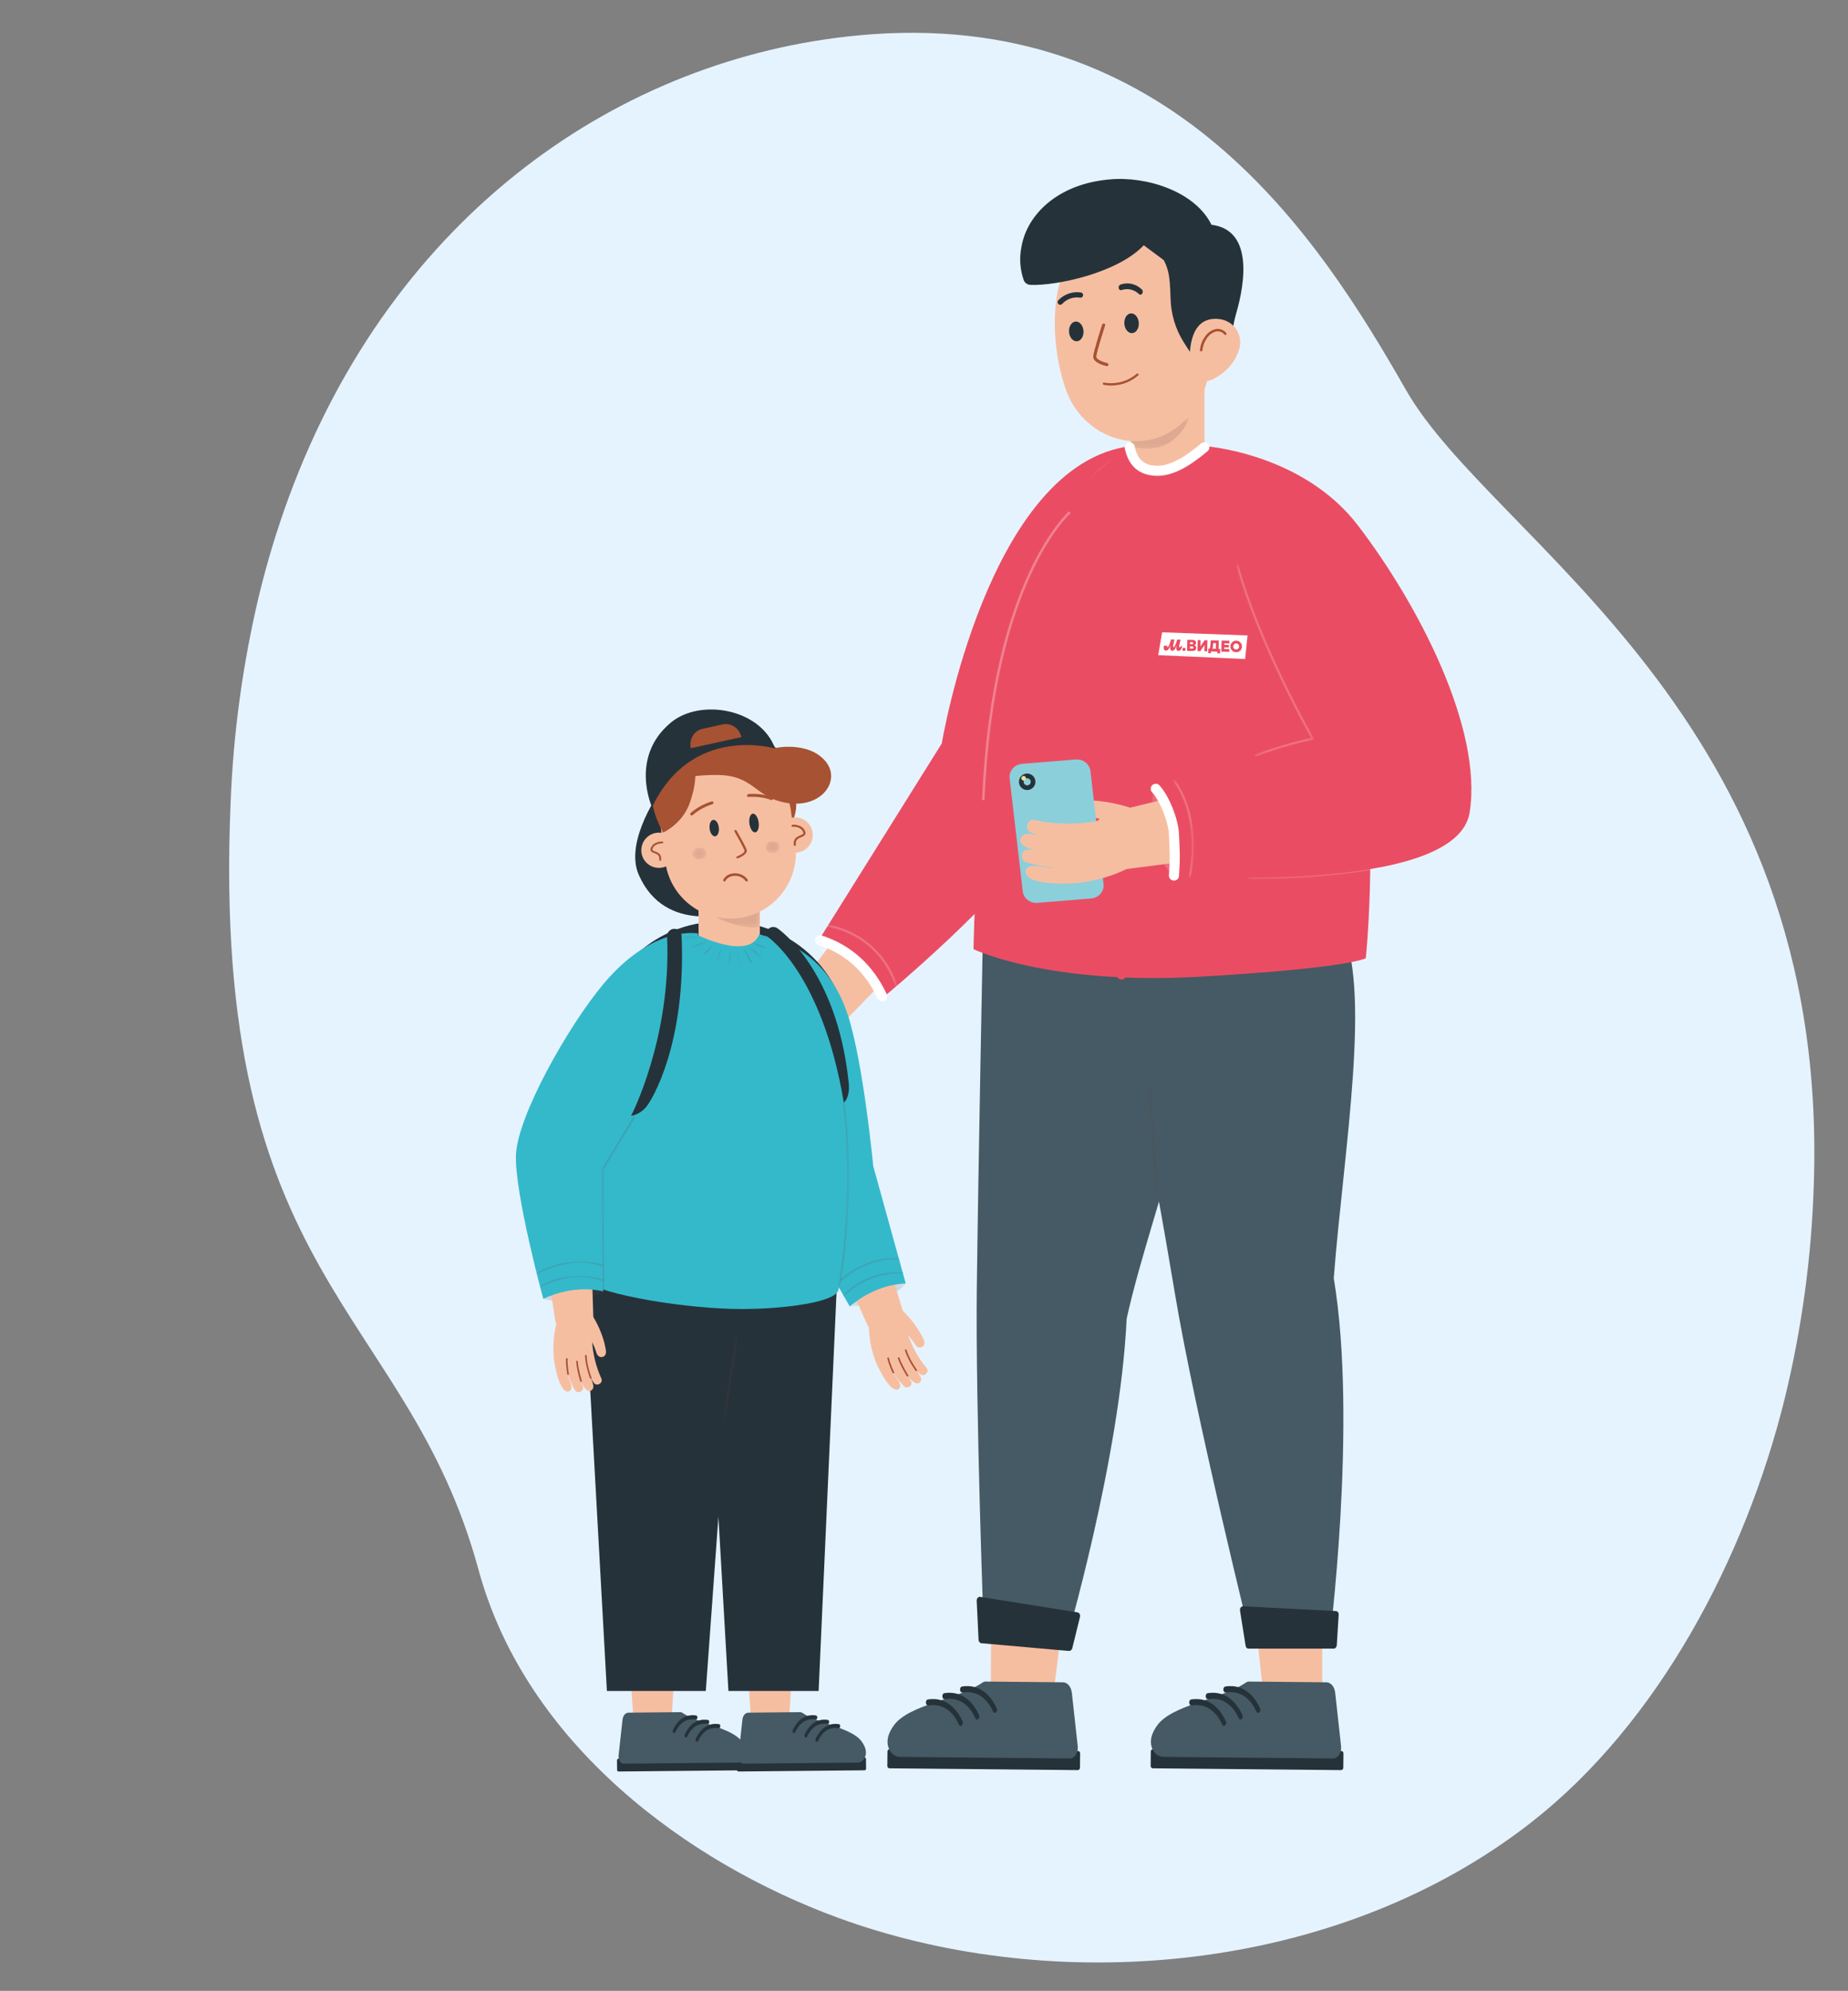 <?xml version="1.0" encoding="UTF-8"?> <svg xmlns="http://www.w3.org/2000/svg" width="378" height="407" viewBox="0 0 378 407" fill="none"><rect x="0" y="0" width="378" height="407" fill="#808080" stroke="none"/><path d="M171.395 392.054C140.723 380.819 107.584 356.598 97.877 320.903C83.207 266.966 43.073 262.188 47.163 164.278C47.699 149.986 49.648 135.729 52.972 121.763C54.623 114.932 56.665 108.206 59.086 101.626C80.43 43.647 126.986 11.807 175.618 7.228C239.575 1.184 269.891 48.751 287.595 79.739C305.299 110.726 374.331 146.019 371 242.278C370.545 256.973 368.544 271.633 365.044 285.972C356.942 318.674 339.144 352.311 313.232 372.541C311.29 374.058 309.301 375.522 307.265 376.916C267.569 404.194 213.197 407.362 171.395 392.054Z" fill="#E5F3FF"></path><path d="M152.314 361.913L126.542 362.158C126.367 362.158 126.222 362.018 126.222 361.843L126.204 359.853C126.204 359.678 126.344 359.532 126.519 359.532L152.291 359.287C152.466 359.287 152.612 359.427 152.612 359.602L152.629 361.592C152.629 361.767 152.489 361.913 152.314 361.913Z" fill="#263239"></path><path d="M176.838 361.913L151.066 362.158C150.891 362.158 150.745 362.018 150.745 361.843L150.728 359.853C150.728 359.678 150.868 359.532 151.043 359.532L176.814 359.287C176.989 359.287 177.135 359.427 177.135 359.602L177.153 361.592C177.153 361.767 177.013 361.913 176.838 361.913Z" fill="#263239"></path><path d="M235.83 361.504L274.289 361.872C274.552 361.872 274.762 361.662 274.767 361.405L274.797 358.436C274.797 358.173 274.587 357.957 274.33 357.957L235.871 357.59C235.608 357.59 235.398 357.8 235.392 358.057L235.363 361.032C235.363 361.294 235.573 361.51 235.83 361.51" fill="#263239"></path><path d="M181.965 361.504L220.424 361.872C220.687 361.872 220.897 361.662 220.903 361.405L220.932 358.436C220.932 358.173 220.722 357.957 220.465 357.957L182.006 357.59C181.744 357.59 181.528 357.8 181.528 358.057L181.499 361.032C181.499 361.294 181.703 361.51 181.965 361.51" fill="#263239"></path><path d="M219.952 175.105C219.923 175.28 219.853 175.449 219.759 175.601C219.666 175.753 219.538 175.875 219.392 175.974C219.246 176.074 219.083 176.138 218.908 176.167C218.733 176.196 218.552 176.19 218.377 176.149C218.202 176.109 218.033 176.033 217.881 175.928C217.729 175.823 217.601 175.689 217.496 175.531C217.391 175.374 217.321 175.204 217.28 175.024C217.239 174.843 217.239 174.662 217.268 174.481C217.333 174.119 217.531 173.81 217.828 173.612C218.126 173.414 218.493 173.349 218.849 173.437C219.024 173.478 219.193 173.554 219.345 173.659C219.497 173.764 219.625 173.898 219.73 174.055C219.835 174.213 219.905 174.382 219.946 174.563C219.987 174.744 219.987 174.924 219.958 175.105M222.874 174.37C222.518 174.289 222.151 174.353 221.853 174.551C221.556 174.749 221.358 175.059 221.293 175.42C221.264 175.601 221.264 175.782 221.305 175.963C221.346 176.144 221.416 176.313 221.521 176.47C221.626 176.628 221.754 176.756 221.906 176.861C222.058 176.966 222.227 177.042 222.402 177.083C222.577 177.124 222.758 177.13 222.933 177.1C223.108 177.071 223.271 177.007 223.423 176.908C223.568 176.809 223.697 176.686 223.79 176.534C223.889 176.383 223.953 176.219 223.983 176.039C224.047 175.677 223.965 175.304 223.761 174.989C223.557 174.679 223.236 174.458 222.88 174.37M218.138 177.509C217.963 177.468 217.782 177.462 217.607 177.491C217.432 177.52 217.268 177.585 217.123 177.684C216.977 177.783 216.848 177.905 216.755 178.057C216.656 178.209 216.592 178.372 216.563 178.553C216.498 178.915 216.58 179.288 216.784 179.603C216.988 179.918 217.309 180.134 217.665 180.221C217.84 180.262 218.021 180.268 218.196 180.239C218.371 180.21 218.534 180.14 218.68 180.046C218.826 179.947 218.954 179.825 219.048 179.673C219.147 179.521 219.211 179.358 219.24 179.177C219.269 179.002 219.269 178.815 219.228 178.635C219.188 178.454 219.118 178.285 219.013 178.127C218.908 177.97 218.779 177.841 218.628 177.73C218.476 177.625 218.307 177.55 218.132 177.509M222.157 178.436C221.982 178.395 221.801 178.39 221.626 178.419C221.451 178.448 221.288 178.518 221.142 178.611C220.996 178.71 220.868 178.833 220.774 178.985C220.681 179.136 220.611 179.3 220.582 179.48C220.518 179.842 220.599 180.215 220.803 180.53C221.008 180.84 221.328 181.061 221.678 181.149C222.034 181.23 222.402 181.166 222.699 180.974C222.997 180.775 223.195 180.466 223.259 180.105C223.288 179.93 223.288 179.743 223.248 179.562C223.207 179.381 223.137 179.212 223.032 179.055C222.927 178.897 222.798 178.769 222.647 178.658C222.495 178.553 222.326 178.477 222.151 178.436M215.069 171.156L213.395 180.641C213.366 180.816 213.366 181.003 213.407 181.184C213.448 181.365 213.518 181.534 213.623 181.691C213.728 181.849 213.856 181.977 214.008 182.088C214.159 182.193 214.328 182.269 214.503 182.31L223.889 184.48L222.793 182.817L214.743 180.95L216.417 171.465L225.803 173.635L223.889 184.474C224.245 184.556 224.613 184.491 224.91 184.293C225.208 184.095 225.406 183.786 225.47 183.424L227.144 173.939C227.208 173.577 227.127 173.204 226.923 172.889C226.718 172.579 226.398 172.358 226.042 172.27L216.656 170.1C216.481 170.059 216.3 170.053 216.125 170.083C215.95 170.112 215.787 170.182 215.641 170.275C215.495 170.374 215.367 170.497 215.273 170.648C215.174 170.8 215.11 170.963 215.081 171.144" fill="#E52428"></path><path d="M216.417 131.01C216.399 131.19 216.352 131.365 216.271 131.517C216.189 131.675 216.072 131.809 215.938 131.92C215.798 132.03 215.641 132.112 215.472 132.153C215.302 132.2 215.122 132.211 214.941 132.182C214.76 132.159 214.585 132.095 214.427 132.007C214.27 131.914 214.124 131.791 214.013 131.651C213.897 131.505 213.809 131.342 213.757 131.167C213.704 130.992 213.681 130.811 213.698 130.63C213.727 130.269 213.902 129.936 214.182 129.715C214.462 129.493 214.818 129.394 215.18 129.446C215.361 129.469 215.536 129.534 215.693 129.621C215.851 129.714 215.997 129.837 216.107 129.977C216.224 130.123 216.312 130.286 216.364 130.461C216.417 130.636 216.44 130.823 216.422 130.998M219.263 130.018C218.902 129.965 218.54 130.065 218.266 130.286C217.986 130.508 217.817 130.835 217.782 131.202C217.764 131.383 217.782 131.564 217.84 131.739C217.892 131.914 217.98 132.077 218.097 132.223C218.213 132.369 218.353 132.491 218.511 132.585C218.668 132.678 218.843 132.736 219.024 132.76C219.205 132.783 219.386 132.771 219.555 132.73C219.724 132.684 219.887 132.602 220.022 132.497C220.162 132.386 220.272 132.252 220.354 132.095C220.436 131.937 220.488 131.762 220.5 131.581C220.529 131.22 220.418 130.846 220.185 130.555C219.952 130.263 219.619 130.07 219.257 130.018M214.818 133.559C214.637 133.535 214.457 133.547 214.287 133.588C214.118 133.635 213.955 133.716 213.821 133.821C213.681 133.932 213.57 134.066 213.488 134.224C213.407 134.381 213.354 134.556 213.337 134.731C213.307 135.093 213.418 135.466 213.652 135.758C213.885 136.05 214.217 136.242 214.579 136.295C214.76 136.318 214.941 136.306 215.11 136.26C215.279 136.213 215.442 136.131 215.577 136.026C215.717 135.916 215.827 135.781 215.909 135.624C215.991 135.466 216.043 135.291 216.055 135.116C216.072 134.936 216.055 134.755 215.997 134.58C215.938 134.405 215.857 134.241 215.74 134.095C215.623 133.95 215.483 133.827 215.326 133.74C215.168 133.646 214.993 133.588 214.812 133.565M218.907 134.13C218.727 134.107 218.546 134.119 218.377 134.16C218.207 134.206 218.044 134.288 217.91 134.393C217.77 134.504 217.659 134.638 217.577 134.796C217.496 134.953 217.443 135.128 217.432 135.303C217.402 135.665 217.513 136.038 217.747 136.33C217.98 136.621 218.312 136.814 218.674 136.866C219.036 136.919 219.397 136.82 219.672 136.598C219.952 136.376 220.121 136.05 220.156 135.682C220.173 135.501 220.156 135.321 220.097 135.146C220.045 134.971 219.957 134.807 219.841 134.661C219.724 134.515 219.584 134.393 219.427 134.305C219.269 134.212 219.094 134.154 218.913 134.13M211.202 127.509L210.379 137.106C210.362 137.286 210.379 137.467 210.437 137.642C210.49 137.817 210.577 137.981 210.694 138.126C210.811 138.272 210.951 138.395 211.108 138.482C211.266 138.576 211.441 138.634 211.622 138.657L221.165 139.982L219.922 138.424L211.738 137.281L212.561 127.684L222.104 129.009L221.165 139.976C221.527 140.028 221.888 139.929 222.162 139.707C222.442 139.486 222.612 139.159 222.647 138.791L223.469 129.195C223.498 128.834 223.387 128.46 223.154 128.169C222.921 127.877 222.588 127.684 222.227 127.632L212.683 126.308C212.502 126.284 212.322 126.296 212.152 126.343C211.983 126.389 211.82 126.471 211.686 126.576C211.546 126.687 211.435 126.827 211.353 126.979C211.272 127.136 211.219 127.311 211.207 127.492" fill="#E52428"></path><path d="M202.737 328.381L217.566 329.776L215.052 349.54L202.656 348.396L202.737 328.381Z" fill="#F6BEA1"></path><path d="M230.452 269.579C236.116 244.04 250.775 213.636 241.482 189.065L201.087 188.919C201.087 188.919 200.089 239.496 199.803 263.314C199.517 288.218 201.285 335.073 201.285 335.073L217.805 336.548C217.805 336.548 229.127 298.21 230.452 269.568" fill="#455A64"></path><path d="M218.674 337.517L200.743 335.936C200.591 335.918 200.445 335.843 200.34 335.708C200.235 335.574 200.165 335.405 200.159 335.218L199.78 327.256C199.774 327.145 199.786 327.034 199.821 326.929C199.856 326.83 199.909 326.731 199.973 326.655C200.043 326.579 200.119 326.521 200.206 326.486C200.294 326.451 200.387 326.439 200.48 326.451L220.384 329.624C220.477 329.636 220.559 329.671 220.64 329.729C220.716 329.787 220.786 329.863 220.833 329.951C220.885 330.044 220.914 330.143 220.926 330.254C220.938 330.359 220.926 330.47 220.903 330.575L219.328 336.968C219.281 337.132 219.194 337.272 219.077 337.365C218.96 337.464 218.814 337.511 218.674 337.499" fill="#263239"></path><path d="M256.515 329.338L270.445 329.513L270.463 350.018L258.819 349.907L256.515 329.338Z" fill="#F6BEA1"></path><path d="M272.813 261.348C274.773 235.541 280.922 200.784 273.945 188.919H226.701C226.701 188.919 236.332 240.377 240.281 264.189C244.382 288.953 256.182 336.496 256.182 336.496L271.827 336.554C271.827 336.554 277.76 290.808 272.819 261.348" fill="#455A64"></path><path d="M272.796 337.038H255.372C255.232 337.038 255.097 336.986 254.987 336.887C254.882 336.782 254.806 336.636 254.788 336.473L253.639 329.256C253.622 329.151 253.627 329.035 253.651 328.93C253.674 328.825 253.721 328.72 253.785 328.638C253.849 328.556 253.925 328.492 254.012 328.44C254.1 328.393 254.193 328.376 254.287 328.381L273.257 329.361C273.338 329.361 273.414 329.385 273.49 329.426C273.56 329.466 273.63 329.519 273.682 329.595C273.735 329.665 273.776 329.746 273.799 329.834C273.822 329.921 273.834 330.021 273.822 330.108L273.432 336.344C273.42 336.531 273.344 336.706 273.227 336.834C273.111 336.963 272.953 337.033 272.796 337.038Z" fill="#263239"></path><g opacity="0.2"><mask id="mask0_2048_3899" style="mask-type:luminance" maskUnits="userSpaceOnUse" x="167" y="192" width="14" height="12"><path d="M180.588 192.577H167.248V203.958H180.588V192.577Z" fill="white"></path></mask><g mask="url(#mask0_2048_3899)"><path d="M167.248 192.577C167.248 192.577 169.528 200.749 180.588 203.952C180.588 203.952 180.997 193.848 167.248 192.577Z" fill="white"></path></g></g><path d="M211.715 107.36L197.114 156.98L164.599 200.055C162.604 202.698 163.129 206.461 165.766 208.456C168.204 210.299 171.605 209.99 173.676 207.849L211.237 169.103C212.03 168.286 212.584 167.329 212.899 166.314L229.478 112.885C231 107.973 228.259 102.758 223.353 101.229C218.447 99.707 213.232 102.449 211.709 107.36" fill="#F6BEA1"></path><path d="M170.45 197.267C170.45 197.267 164.471 200.37 162.295 205.498C160.119 210.626 160.428 213.134 161.56 215.211C162.692 217.288 170.928 211.477 172.591 208.17C174.253 204.856 174.813 200.388 170.456 197.273" fill="#F6BEA1"></path><path d="M168.887 197.016C164.786 198.935 161.047 201.735 158.212 205.276C158.019 205.521 157.576 206.157 157.383 206.414C156.316 208.339 158.748 209.756 160.23 207.639C163.1 204.862 166.758 202.896 170.561 201.753C174.498 201.018 172.445 195.161 168.887 197.016Z" fill="#F6BEA1"></path><path d="M162.225 205.533C160.184 209.237 157.419 212.592 154.099 215.234C152.845 216.203 154.222 218.233 155.581 217.433C157.133 216.599 158.644 215.613 160.038 214.534C162.476 212.609 164.774 210.456 166.653 207.96C168.799 204.862 163.678 202.045 162.219 205.527" fill="#F6BEA1"></path><path d="M162.534 208.001C160.936 211.897 158.468 215.485 155.312 218.285C154.117 219.323 155.61 221.272 156.917 220.397C158.182 219.615 159.413 218.74 160.539 217.76C163.158 215.479 165.515 212.831 167.265 209.815C169.056 206.414 163.479 204.267 162.534 208.001Z" fill="#F6BEA1"></path><path d="M164.156 209.214C163.083 213.21 161.018 216.99 158.142 219.983C156.94 221.085 158.573 223.016 159.851 222.019C161.053 221.138 162.219 220.163 163.246 219.078C165.678 216.523 167.778 213.56 169.12 210.287C170.479 206.566 164.442 205.259 164.15 209.214" fill="#F6BEA1"></path><path d="M168.91 205.941C168.362 210.2 166.822 214.417 164.267 217.888C163.573 219.516 159.763 221.179 161.099 222.929C163.794 225.554 171.576 214.091 172.2 211.612C172.918 209.926 173.565 208.199 173.938 206.396C174.615 202.75 168.904 202.225 168.91 205.941Z" fill="#F6BEA1"></path><g opacity="0.17"><mask id="mask1_2048_3899" style="mask-type:luminance" maskUnits="userSpaceOnUse" x="162" y="205" width="6" height="5"><path d="M167.691 205.935H162.978V209.29H167.691V205.935Z" fill="white"></path></mask><g mask="url(#mask1_2048_3899)"><path d="M167.026 209.289C167.026 209.289 167.043 209.289 167.049 209.289C167.183 209.278 167.283 209.155 167.271 209.021C167.137 207.662 167.668 206.285 167.673 206.273C167.714 206.168 167.679 206.052 167.592 205.988C167.504 205.918 167.382 205.923 167.294 205.988C165.993 206.968 163.281 206.664 163.252 206.658C163.118 206.641 162.995 206.74 162.978 206.874C162.96 207.009 163.059 207.131 163.193 207.149C163.298 207.16 165.498 207.405 167.014 206.717C166.863 207.283 166.688 208.169 166.775 209.068C166.787 209.196 166.898 209.289 167.02 209.289" fill="#654140"></path></g></g><path d="M231.298 91.196C202.09 94.807 192.634 151.993 192.634 151.993L167.248 192.571C167.248 192.571 177.217 193.977 180.588 203.946C180.588 203.946 205.024 183.832 213.483 170.129C221.556 157.045 231.298 91.19 231.298 91.19" fill="#EA4D63"></path><path d="M246.371 72.867H231.303V96.504H246.371V72.867Z" fill="#F6BEA1"></path><path d="M239.289 179.224H238.374C224.461 179.224 213.179 167.936 213.179 154.011L213.104 121.804C213.104 107.88 224.455 90.186 238.374 90.186H239.289C250.909 90.186 264.484 101.474 264.484 115.399V154.005C264.484 167.93 253.202 179.218 239.289 179.218" fill="#F6BEA1"></path><g opacity="0.17"><mask id="mask2_2048_3899" style="mask-type:luminance" maskUnits="userSpaceOnUse" x="231" y="85" width="13" height="7"><path d="M243.314 85.421H231.198V91.744H243.314V85.421Z" fill="white"></path></mask><g mask="url(#mask2_2048_3899)"><path d="M243.314 85.421C239.312 94.422 231.198 91.178 231.198 91.178L231.735 85.77L243.314 85.421Z" fill="#654140"></path></g></g><path d="M231.298 91.196C231.298 91.196 215.524 99.794 209.86 119.996C203.502 142.665 199.763 164.389 199.121 194.041C199.121 194.041 214.41 201.438 245.339 199.676C276.273 197.914 279.37 195.89 279.37 195.89C279.37 195.89 281.628 174.312 279.096 152.115C276.424 128.711 276.413 100.78 246.365 91.196C246.365 91.196 234.745 101.591 231.298 91.196Z" fill="#EA4D63"></path><path d="M235.906 169.062C235.906 169.062 229.728 166.361 224.385 167.901C219.036 169.435 217.28 171.249 216.382 173.437C215.483 175.624 225.178 178.372 228.795 177.585C232.412 176.791 236.238 174.417 235.912 169.062" fill="#F6BEA1"></path><g opacity="0.17"><mask id="mask3_2048_3899" style="mask-type:luminance" maskUnits="userSpaceOnUse" x="234" y="222" width="3" height="23"><path d="M236.845 222.106H234.879V244.011H236.845V222.106Z" fill="white"></path></mask><g mask="url(#mask3_2048_3899)"><path d="M236.594 244.005H236.611C236.745 243.993 236.85 243.877 236.839 243.743C236.827 243.573 235.66 226.86 235.369 222.334C235.363 222.199 235.24 222.1 235.106 222.106C234.972 222.112 234.867 222.234 234.879 222.369C235.17 226.901 236.337 243.608 236.349 243.778C236.36 243.912 236.465 244.011 236.594 244.011" fill="#654140"></path></g></g><g opacity="0.2"><mask id="mask4_2048_3899" style="mask-type:luminance" maskUnits="userSpaceOnUse" x="255" y="177" width="28" height="3"><path d="M282.147 177.182H255.203V179.679H282.147V177.182Z" fill="white"></path></mask><g mask="url(#mask4_2048_3899)"><path d="M257.763 179.679C256.282 179.679 255.447 179.65 255.418 179.65C255.296 179.65 255.202 179.545 255.208 179.422C255.208 179.305 255.313 179.212 255.43 179.212H255.442C255.558 179.212 267.301 179.644 281.896 177.188C282.018 177.17 282.129 177.246 282.152 177.369C282.17 177.491 282.094 177.602 281.972 177.625C271.174 179.44 261.928 179.685 257.769 179.685" fill="white"></path></g></g><g opacity="0.2"><mask id="mask5_2048_3899" style="mask-type:luminance" maskUnits="userSpaceOnUse" x="169" y="189" width="15" height="13"><path d="M183.593 189.036H169.103V201.817H183.593V189.036Z" fill="white"></path></mask><g mask="url(#mask5_2048_3899)"><path d="M183.371 201.823C183.278 201.823 183.19 201.765 183.161 201.672C181.277 195.995 177.608 192.985 174.866 191.457C171.885 189.8 169.319 189.479 169.295 189.474C169.173 189.462 169.085 189.351 169.103 189.229C169.12 189.106 169.225 189.019 169.348 189.036C169.453 189.048 172.014 189.363 175.064 191.06C177.882 192.624 181.644 195.715 183.581 201.532C183.622 201.648 183.558 201.771 183.441 201.812C183.418 201.817 183.394 201.823 183.371 201.823Z" fill="white"></path></g></g><path d="M234.809 95.979C231.204 116.642 225.073 166.227 229.401 199.215" stroke="#EA4D63" stroke-width="2.06" stroke-linecap="round" stroke-linejoin="round"></path><path d="M273.105 346.045L274.307 356.954C274.453 358.296 273.683 359.509 272.685 359.498L237.965 359.165C237.061 359.159 236.174 358.593 235.714 357.543C235.235 356.47 235.154 354.848 236.729 352.696C239.82 348.46 249.737 347.457 254.859 343.963C255.045 343.84 255.255 343.765 255.477 343.77L271.309 343.922C272.213 343.928 272.971 344.826 273.105 346.045Z" fill="#455A64"></path><path d="M257.524 350.117C257.775 349.965 257.874 349.551 257.728 349.23C257.063 347.731 254.963 344.074 250.623 344.785C250.373 344.826 250.198 345.153 250.238 345.491V345.503C250.279 345.83 250.501 346.045 250.746 346.005C254.637 345.386 256.422 348.612 256.958 349.866C257.075 350.135 257.314 350.24 257.524 350.117Z" fill="#263239"></path><path d="M253.913 351.482C254.164 351.331 254.263 350.916 254.117 350.596C253.452 349.096 251.353 345.439 247.013 346.15C246.762 346.191 246.587 346.518 246.628 346.856V346.868C246.668 347.195 246.89 347.41 247.135 347.37C251.026 346.751 252.811 349.977 253.347 351.231C253.464 351.5 253.703 351.605 253.913 351.482Z" fill="#263239"></path><path d="M250.536 352.766C250.787 352.62 250.886 352.2 250.74 351.879C250.075 350.38 247.975 346.728 243.635 347.434C243.384 347.475 243.209 347.801 243.25 348.14V348.151C243.291 348.478 243.513 348.694 243.758 348.659C247.648 348.04 249.433 351.261 249.97 352.521C250.087 352.789 250.326 352.894 250.536 352.766Z" fill="#263239"></path><path d="M219.24 346.045L220.442 356.954C220.587 358.296 219.817 359.509 218.82 359.498L184.094 359.165C183.19 359.159 182.303 358.593 181.842 357.543C181.364 356.47 181.282 354.848 182.857 352.696C185.949 348.46 195.866 347.457 200.987 343.963C201.168 343.84 201.384 343.765 201.606 343.77L217.437 343.922C218.342 343.928 219.1 344.826 219.234 346.045" fill="#455A64"></path><path d="M203.665 350.117C203.916 349.965 204.015 349.551 203.869 349.23C203.204 347.731 201.104 344.074 196.764 344.785C196.513 344.826 196.338 345.153 196.379 345.491V345.503C196.42 345.83 196.641 346.045 196.886 346.005C200.777 345.386 202.562 348.612 203.099 349.866C203.216 350.135 203.455 350.24 203.665 350.117Z" fill="#263239"></path><path d="M200.043 351.482C200.294 351.331 200.393 350.916 200.247 350.596C199.582 349.096 197.482 345.439 193.142 346.15C192.891 346.191 192.716 346.518 192.757 346.856V346.868C192.798 347.195 193.019 347.41 193.264 347.37C197.155 346.751 198.94 349.977 199.477 351.231C199.594 351.5 199.833 351.605 200.043 351.482Z" fill="#263239"></path><path d="M196.677 352.766C196.927 352.62 197.027 352.2 196.881 351.879C196.216 350.38 194.116 346.728 189.776 347.434C189.525 347.475 189.35 347.801 189.391 348.14V348.151C189.432 348.478 189.653 348.694 189.898 348.659C193.789 348.04 195.574 351.261 196.111 352.521C196.227 352.789 196.467 352.894 196.677 352.766Z" fill="#263239"></path><path d="M235.119 166.728C231.467 164.937 227.448 163.87 223.388 163.642C222.869 163.642 222.034 163.602 221.515 163.642C220.483 163.572 219.124 163.911 219.211 165.212C219.252 166.402 220.459 166.658 221.422 166.676C225.383 167.16 229.209 168.77 232.494 171.01C235.539 173.612 238.799 168.333 235.119 166.728Z" fill="#F6BEA1"></path><g opacity="0.2"><mask id="mask6_2048_3899" style="mask-type:luminance" maskUnits="userSpaceOnUse" x="235" y="161" width="7" height="18"><path d="M241.167 161.641H235.55V178.955H241.167V161.641Z" fill="white"></path></mask><g mask="url(#mask6_2048_3899)"><path d="M235.923 161.641C235.923 161.641 233.736 172.743 239.896 178.955C239.896 178.955 244.58 169.598 235.923 161.641Z" fill="white"></path></g></g><path d="M212.287 184.573L223.242 183.681C224.782 183.517 225.89 182.205 225.721 180.74L223.043 157.628C222.874 156.164 221.492 155.108 219.952 155.271L208.997 156.164C207.457 156.327 206.348 157.64 206.518 159.104L209.195 182.216C209.364 183.681 210.747 184.736 212.287 184.573Z" fill="#8BCFDB"></path><path d="M210.105 158.141C211.032 158.141 211.791 158.894 211.791 159.827C211.791 160.761 211.038 161.513 210.105 161.513C209.171 161.513 208.419 160.761 208.419 159.827C208.419 158.894 209.171 158.141 210.105 158.141Z" fill="#263239"></path><path d="M210.105 159.104C210.502 159.104 210.829 159.425 210.829 159.827C210.829 160.23 210.508 160.551 210.105 160.551C209.703 160.551 209.382 160.23 209.382 159.827C209.382 159.425 209.703 159.104 210.105 159.104Z" fill="#8BCFDB"></path><path d="M209.382 158.626C209.65 158.626 209.86 158.841 209.86 159.104C209.86 159.366 209.644 159.582 209.382 159.582C209.119 159.582 208.903 159.366 208.903 159.104C208.903 158.841 209.119 158.626 209.382 158.626Z" fill="#F0E090"></path><path d="M224.309 167.866C220.144 168.607 215.798 168.572 211.662 167.65C210.122 167.283 209.411 169.633 210.887 170.188C212.514 170.87 214.223 171.424 215.944 171.833C218.977 172.521 222.092 172.947 225.213 172.842C228.97 172.562 227.932 166.804 224.315 167.866" fill="#F6BEA1"></path><path d="M222.594 169.663C219.893 170.491 217.023 170.847 214.194 170.835C212.538 171.208 209.265 169.371 208.682 171.599C208.343 173.892 214.807 174.259 216.481 174.604C219.042 174.849 221.655 174.901 224.21 174.475C228.025 173.717 226.1 167.965 222.594 169.663Z" fill="#F6BEA1"></path><path d="M222.577 171.722C218.861 173.536 214.568 174.283 210.467 173.67C208.904 173.431 208.39 175.829 209.895 176.26C211.628 176.838 213.442 177.205 215.268 177.345C218.639 177.555 222.122 177.252 225.313 176.074C229.25 174.493 225.698 168.852 222.571 171.722" fill="#F6BEA1"></path><path d="M227.897 173.303C224.274 175.63 220.022 177.106 215.711 177.328C214.013 177.824 210.268 175.922 209.772 178.086C209.492 181.061 218.639 180.729 220.692 180.495C224.21 180.052 227.692 179.095 230.842 177.439C234.109 175.572 230.726 170.818 227.897 173.303Z" fill="#F6BEA1"></path><path d="M251.924 110.423L272.038 155.236L227.576 165.982C224.362 166.757 222.384 169.995 223.16 173.215C223.884 176.208 226.765 178.127 229.746 177.754L290.302 169.954C295.202 169.324 298.661 164.838 298.031 159.932C297.897 158.871 297.576 157.873 297.109 156.969L296.858 156.496L268.421 101.824C266.047 97.263 260.429 95.489 255.874 97.863C251.318 100.238 249.544 105.861 251.918 110.423" fill="#F6BEA1"></path><path d="M246.359 91.196C246.359 91.196 266.373 92.532 277.766 107.425C290.156 123.618 303.316 149.006 300.609 166.104C297.897 183.202 239.896 178.955 239.896 178.955C239.896 178.955 241.663 169.668 235.923 161.641C235.923 161.641 252.198 153.434 264.308 151.036C264.308 151.036 241.348 109.968 246.359 91.196Z" fill="#EA4D63"></path><g opacity="0.2"><mask id="mask7_2048_3899" style="mask-type:luminance" maskUnits="userSpaceOnUse" x="252" y="115" width="17" height="40"><path d="M268.736 115.335H252.881V154.665H268.736V115.335Z" fill="white"></path></mask><g mask="url(#mask7_2048_3899)"><path d="M256.882 154.665C256.795 154.665 256.713 154.612 256.678 154.525C256.631 154.414 256.69 154.28 256.801 154.239C256.853 154.215 262.325 152.074 268.17 150.879C266.846 148.522 257.18 131.015 252.886 115.615C252.851 115.498 252.921 115.376 253.038 115.341C253.155 115.306 253.277 115.376 253.312 115.492C257.886 131.902 268.596 150.733 268.706 150.919C268.741 150.984 268.747 151.054 268.718 151.118C268.689 151.182 268.631 151.229 268.561 151.24C262.64 152.413 257.022 154.612 256.964 154.635C256.935 154.647 256.911 154.653 256.882 154.653" fill="white"></path></g></g><g opacity="0.2"><mask id="mask8_2048_3899" style="mask-type:luminance" maskUnits="userSpaceOnUse" x="239" y="159" width="6" height="21"><path d="M244.212 159.396H239.954V179.375H244.212V159.396Z" fill="white"></path></mask><g mask="url(#mask8_2048_3899)"><path d="M243.366 179.375C243.366 179.375 243.337 179.375 243.325 179.375C243.203 179.352 243.127 179.235 243.15 179.118C244.422 172.562 243.5 167.65 242.503 164.686C241.424 161.472 240.018 159.786 240.006 159.769C239.93 159.675 239.942 159.535 240.035 159.459C240.129 159.384 240.269 159.389 240.345 159.489C240.403 159.559 241.803 161.245 242.911 164.529C243.932 167.551 244.877 172.55 243.582 179.212C243.565 179.317 243.471 179.393 243.366 179.393" fill="white"></path></g></g><path d="M162.05 340.994L152.927 341.233L153.714 352.982L161.338 352.795L162.05 340.994Z" fill="#F6BEA1"></path><path d="M137.999 340.994L128.876 341.233L129.663 352.982L137.288 352.795L137.999 340.994Z" fill="#F6BEA1"></path><path d="M148.569 254.57H147.263C133.374 254.57 122.109 243.299 122.109 229.398V213.572C122.109 199.67 133.368 188.4 147.263 188.4H148.569C162.459 188.4 173.723 199.67 173.723 213.572V229.398C173.723 243.305 162.464 254.57 148.569 254.57Z" fill="#263239"></path><path d="M135.275 161.396C135.275 161.396 127.604 171.827 130.643 178.815C136.051 191.241 150.203 186.457 150.203 186.457C154.729 185.261 158.783 167.545 158.783 167.545L135.275 161.391V161.396Z" fill="#263239"></path><g opacity="0.17"><mask id="mask9_2048_3899" style="mask-type:luminance" maskUnits="userSpaceOnUse" x="173" y="262" width="13" height="6"><path d="M185.273 262.247H173.828V267.088H185.273V262.247Z" fill="white"></path></mask><g mask="url(#mask9_2048_3899)"><path d="M185.273 262.398C185.273 262.398 181.498 267.018 173.828 267.088C173.828 267.088 177.689 261.237 185.273 262.398Z" fill="#654140"></path></g></g><path d="M182.718 266.336C184.917 267.975 186.795 270.052 188.183 272.42C188.341 272.729 188.627 273.22 188.761 273.54C189.123 274.141 189.338 275.057 188.533 275.407C187.81 275.751 187.279 275.104 186.976 274.532C185.465 272.309 183.318 270.507 180.968 269.224C178.471 268.203 180.629 264.615 182.723 266.33" fill="#F6BEA1"></path><path d="M185.488 272.146C186.328 274.876 187.693 277.466 189.519 279.666C190.213 280.476 189.023 281.626 188.242 280.914C187.332 280.15 186.474 279.292 185.698 278.388C184.351 276.778 183.132 275.045 182.233 273.138C181.242 270.799 185.01 269.644 185.494 272.14" fill="#F6BEA1"></path><path d="M184.946 273.733C185.284 275.611 185.955 277.443 186.836 279.135C187.121 280.243 189.233 281.637 188.078 282.676C186.812 283.586 184.596 279.823 183.872 278.925C182.933 277.46 182.099 275.915 181.562 274.252C180.839 271.732 184.876 271.114 184.94 273.739" fill="#F6BEA1"></path><path d="M183.715 274.38C183.773 277.169 184.654 279.975 186.282 282.244C186.906 283.107 185.634 284.157 184.905 283.381C184.024 282.524 183.248 281.55 182.601 280.494C181.434 278.534 180.542 276.352 180.262 274.077C179.993 271.23 184.467 271.615 183.709 274.375" fill="#F6BEA1"></path><path d="M181.119 271.662C180.845 274.538 181.271 277.531 182.461 280.173C182.688 281.34 184.969 282.991 183.832 283.953C182.146 285.032 179.533 279.467 179.043 278.172C178.226 275.932 177.73 273.564 177.748 271.172C177.858 268.652 181.732 269.206 181.119 271.662Z" fill="#F6BEA1"></path><path d="M185.885 277.951C185.576 277.35 185.284 276.69 185.103 276.049C185.08 275.961 185.126 275.868 185.22 275.839C185.307 275.815 185.401 275.862 185.424 275.955C185.972 277.863 187.547 280.021 187.559 280.045C187.611 280.115 187.6 280.22 187.524 280.278C187.448 280.336 187.349 280.319 187.291 280.243C187.244 280.185 186.526 279.193 185.885 277.951Z" fill="#A75233"></path><path d="M184.432 279.45C184.135 278.872 183.843 278.248 183.657 277.682C183.627 277.595 183.674 277.501 183.762 277.472C183.849 277.443 183.942 277.49 183.972 277.577C184.485 279.094 185.78 281.147 185.792 281.171C185.844 281.252 185.815 281.351 185.739 281.404C185.663 281.451 185.558 281.427 185.512 281.351C185.477 281.293 184.946 280.459 184.432 279.456" fill="#A75233"></path><path d="M182.583 280.681C182.548 280.611 181.79 279.012 181.504 277.711C181.487 277.624 181.539 277.53 181.633 277.513C181.72 277.495 181.813 277.548 181.831 277.635C182.105 278.901 182.875 280.517 182.881 280.535C182.922 280.616 182.881 280.716 182.805 280.756C182.723 280.797 182.624 280.762 182.583 280.686" fill="#A75233"></path><path d="M177.298 270.6L163.934 240.488C163.543 239.607 163.409 238.603 163.613 237.588L163.695 237.162L155.633 203.94C155.645 203.876 155.668 203.777 155.68 203.713C156.514 200.154 156.438 196.614 159.997 197.448C163.555 198.288 168.519 202.704 167.685 206.262L175.589 238.236L184.625 267.859C185.197 269.731 184.298 271.773 182.467 272.589C180.489 273.47 178.173 272.572 177.292 270.594" fill="#F6BEA1"></path><path d="M154.152 190.972C154.152 190.972 156.433 204.343 156.433 209.255C156.433 220.618 158.976 232.449 160.738 240.132C162.505 247.809 173.822 267.094 173.822 267.094C173.822 267.094 178.605 262.608 185.267 262.404L178.617 238.387C178.617 238.387 176.639 217.533 173.454 207.598C168.292 191.492 154.152 190.984 154.152 190.984" fill="#34B9CB"></path><g opacity="0.17"><mask id="mask10_2048_3899" style="mask-type:luminance" maskUnits="userSpaceOnUse" x="172" y="260" width="13" height="6"><path d="M184.847 260.001H172.387V265.082H184.847V260.001Z" fill="white"></path></mask><g mask="url(#mask10_2048_3899)"><path d="M184.747 260.362C184.747 260.362 184.689 260.38 184.66 260.38C177.065 260.03 172.754 264.965 172.707 265.017C172.643 265.093 172.527 265.099 172.451 265.035C172.375 264.965 172.363 264.854 172.433 264.778C172.48 264.726 176.902 259.656 184.677 260.018C184.777 260.018 184.852 260.106 184.852 260.205C184.852 260.275 184.812 260.333 184.753 260.362" fill="#654140"></path></g></g><g opacity="0.17"><mask id="mask11_2048_3899" style="mask-type:luminance" maskUnits="userSpaceOnUse" x="170" y="257" width="15" height="6"><path d="M184.059 257.148H170.993V262.62H184.059V257.148Z" fill="white"></path></mask><g mask="url(#mask11_2048_3899)"><path d="M183.955 257.534C183.955 257.534 183.896 257.557 183.861 257.551C176.756 256.962 171.361 262.504 171.302 262.556C171.232 262.632 171.121 262.632 171.046 262.562C170.97 262.492 170.97 262.381 171.046 262.305C171.098 262.247 176.622 256.583 183.891 257.189C183.99 257.195 184.066 257.283 184.054 257.388C184.054 257.452 184.007 257.51 183.955 257.534Z" fill="#654140"></path></g></g><path d="M171.407 261.541L171.372 261.862L171.307 262.445L171.272 262.766L171.103 264.347L167.446 345.695H148.995L144.474 266.995L144.532 261.587L154.461 261.57L170.625 261.541H171.407Z" fill="#263239"></path><path d="M152.168 261.541L150.022 267.602L144.369 345.695H124.139L119.473 261.582H121.52H123.037H123.958H124.139L141.458 261.552L152.168 261.541Z" fill="#263239"></path><path d="M155.41 178.622L142.869 178.639L142.891 194.57L155.433 194.553L155.41 178.622Z" fill="#F6BEA1"></path><g opacity="0.17"><mask id="mask12_2048_3899" style="mask-type:luminance" maskUnits="userSpaceOnUse" x="145" y="185" width="11" height="5"><path d="M155.429 185.296H145.693V189.625H155.429V185.296Z" fill="white"></path></mask><g mask="url(#mask12_2048_3899)"><path d="M145.693 187.052C150.663 190.062 155.429 189.596 155.429 189.596V185.296L145.693 187.052Z" fill="#654140"></path></g></g><path d="M148.849 250.317H149.468C158.848 250.305 166.437 242.687 166.425 233.295L166.39 207.271C166.378 197.885 157.588 190.652 149.386 190.302H148.768C140.933 190.313 131.798 197.938 131.81 207.324L131.845 233.347C131.857 242.733 139.469 250.335 148.849 250.317Z" fill="#F6BEA1"></path><path d="M155.295 190.984C155.295 190.984 165.462 193.662 169.301 207.277C173.606 222.555 174.947 247.132 171.5 263.699C170.963 266.266 160.212 267.602 151.807 267.613C140.945 267.631 123.112 264.831 119.204 261.681C114.246 257.685 124.512 236.532 126.041 225.221C128.123 209.78 125.44 196.287 142.071 190.856C142.071 190.856 153.137 196.608 155.295 190.996" fill="#34B9CB"></path><g opacity="0.17"><mask id="mask13_2048_3899" style="mask-type:luminance" maskUnits="userSpaceOnUse" x="147" y="273" width="4" height="18"><path d="M150.92 273.109H147.881V290.778H150.92V273.109Z" fill="white"></path></mask><g mask="url(#mask13_2048_3899)"><path d="M148.085 290.778H148.032C147.933 290.761 147.863 290.673 147.881 290.568L150.558 273.26C150.576 273.167 150.663 273.091 150.762 273.109C150.861 273.126 150.931 273.214 150.914 273.319L148.236 290.627C148.225 290.708 148.161 290.767 148.079 290.778" fill="#654140"></path></g></g><g opacity="0.17"><mask id="mask14_2048_3899" style="mask-type:luminance" maskUnits="userSpaceOnUse" x="111" y="262" width="13" height="5"><path d="M123.404 262.947H111.131V266.143H123.404V262.947Z" fill="white"></path></mask><g mask="url(#mask14_2048_3899)"><path d="M123.398 264.014C123.398 264.014 118.551 267.491 111.125 265.554C111.125 265.554 116.381 260.917 123.398 264.014Z" fill="#654140"></path></g></g><path d="M118.644 266.003C118.644 266.003 121.292 269.696 121.036 273.441C120.779 277.186 119.834 278.598 118.521 279.502C117.209 280.406 114.03 274.398 114.036 271.901C114.047 269.404 115.068 266.54 118.644 266.003Z" fill="#F6BEA1"></path><path d="M119.91 267.147C121.608 269.305 122.879 271.802 123.597 274.45C123.667 274.795 123.813 275.337 123.859 275.681C124.052 276.358 124.017 277.297 123.154 277.425C122.366 277.565 122.022 276.801 121.876 276.171C120.995 273.628 119.397 271.335 117.46 269.48C115.314 267.835 118.335 264.942 119.91 267.141" fill="#F6BEA1"></path><path d="M121.071 273.482C121.17 276.335 121.812 279.199 122.996 281.795C123.457 282.757 122.004 283.557 121.432 282.664C120.756 281.684 120.149 280.634 119.636 279.561C118.755 277.659 118.032 275.658 117.664 273.593C117.314 271.073 121.257 270.95 121.071 273.488" fill="#F6BEA1"></path><path d="M120.132 274.87C119.968 276.772 120.132 278.715 120.546 280.581C120.534 281.725 122.208 283.621 120.826 284.321C119.362 284.875 118.207 280.663 117.746 279.601C117.221 277.945 116.818 276.23 116.737 274.485C116.696 271.866 120.756 272.321 120.132 274.87Z" fill="#F6BEA1"></path><path d="M118.778 275.168C118.108 277.875 118.224 280.815 119.204 283.428C119.583 284.426 118.078 285.102 117.583 284.169C116.958 283.107 116.463 281.958 116.113 280.774C115.5 278.581 115.208 276.241 115.529 273.972C116.013 271.149 120.231 272.694 118.778 275.162" fill="#F6BEA1"></path><path d="M116.976 271.872C115.961 274.579 115.588 277.577 116.048 280.441C115.961 281.626 117.734 283.819 116.387 284.449C114.473 285.05 113.406 279.001 113.272 277.618C113.068 275.244 113.208 272.823 113.843 270.519C114.608 268.115 118.201 269.661 116.97 271.872" fill="#F6BEA1"></path><path d="M119.933 279.187C119.793 278.528 119.683 277.816 119.671 277.145C119.671 277.052 119.741 276.976 119.834 276.976C119.928 276.976 120.003 277.046 120.003 277.14C120.038 279.129 120.989 281.626 120.995 281.649C121.03 281.731 120.983 281.83 120.902 281.859C120.814 281.894 120.721 281.853 120.686 281.766C120.657 281.696 120.225 280.552 119.928 279.187" fill="#A75233"></path><path d="M118.142 280.255C118.008 279.625 117.891 278.942 117.851 278.347C117.851 278.254 117.915 278.178 118.008 278.172C118.101 278.166 118.177 278.236 118.183 278.33C118.282 279.922 119 282.25 119.006 282.273C119.035 282.361 118.982 282.454 118.895 282.483C118.807 282.512 118.714 282.46 118.685 282.372C118.667 282.314 118.376 281.363 118.136 280.261" fill="#A75233"></path><path d="M116.037 280.961C116.037 280.961 116.037 280.961 116.037 280.955C116.025 280.885 115.704 279.141 115.774 277.811C115.774 277.717 115.856 277.653 115.949 277.653C116.042 277.653 116.112 277.735 116.107 277.822C116.042 279.111 116.363 280.873 116.369 280.891C116.387 280.984 116.328 281.071 116.235 281.089C116.147 281.106 116.06 281.048 116.042 280.961" fill="#A75233"></path><path d="M113.563 269.848L108.523 237.291C108.378 236.34 108.506 235.337 108.967 234.409L109.159 234.024L126.875 198.253C126.904 198.194 126.951 198.107 126.98 198.049C128.718 194.828 132.732 193.633 135.946 195.371C139.16 197.109 140.356 201.129 138.623 204.343L120.365 238.172L121.357 269.13C121.421 271.084 120.021 272.823 118.038 273.132C115.897 273.465 113.896 271.995 113.563 269.854" fill="#F6BEA1"></path><path d="M142.794 190.844C142.794 190.844 133.624 188.948 123.369 201.234C116.089 209.955 105.834 228.225 105.537 236.101C105.239 243.976 111.131 265.548 111.131 265.548C111.131 265.548 116.918 262.468 123.404 264.008L123.253 239.088C123.253 239.088 138.25 215.433 139.703 207.54C141.155 199.653 142.794 190.844 142.794 190.844Z" fill="#34B9CB"></path><g opacity="0.17"><mask id="mask15_2048_3899" style="mask-type:luminance" maskUnits="userSpaceOnUse" x="110" y="260" width="14" height="4"><path d="M123.568 260.771H110.303V263.291H123.568V260.771Z" fill="white"></path></mask><g mask="url(#mask15_2048_3899)"><path d="M123.422 261.914C123.393 261.914 123.364 261.914 123.329 261.914C116.09 259.586 110.636 263.227 110.583 263.262C110.501 263.32 110.391 263.297 110.332 263.215C110.274 263.133 110.297 263.017 110.379 262.964C110.437 262.923 116.026 259.19 123.44 261.564C123.533 261.599 123.586 261.698 123.556 261.791C123.533 261.856 123.481 261.902 123.422 261.914Z" fill="#654140"></path></g></g><g opacity="0.17"><mask id="mask16_2048_3899" style="mask-type:luminance" maskUnits="userSpaceOnUse" x="109" y="257" width="15" height="4"><path d="M123.556 257.819H109.608V260.549H123.556V257.819Z" fill="white"></path></mask><g mask="url(#mask16_2048_3899)"><path d="M123.41 258.974C123.381 258.98 123.346 258.974 123.311 258.968C116.608 256.541 109.952 260.485 109.882 260.52C109.795 260.572 109.684 260.543 109.632 260.456C109.579 260.374 109.608 260.257 109.696 260.211C109.766 260.17 116.573 256.145 123.433 258.63C123.527 258.665 123.573 258.764 123.544 258.863C123.521 258.922 123.468 258.968 123.41 258.98" fill="#654140"></path></g></g><path d="M160.486 170.654C160.486 170.654 163.129 167.702 162.849 163.952L158.544 163.917C158.544 163.917 160.3 167.137 160.486 170.648" fill="#A75233"></path><path d="M151.142 187.682C158.486 186.702 163.654 179.976 162.686 172.655L161.776 165.772C160.807 158.451 154.064 153.311 146.72 154.285C139.376 155.265 134.207 161.991 135.176 169.313L136.086 176.196C137.054 183.517 143.797 188.657 151.142 187.682Z" fill="#F6BEA1"></path><path d="M131.209 174.3C131.472 176.272 133.286 177.66 135.257 177.398C137.229 177.135 138.617 175.321 138.355 173.349C138.092 171.378 136.278 169.989 134.307 170.252C132.335 170.514 130.947 172.329 131.209 174.3Z" fill="#F6BEA1"></path><path d="M159.075 171.179C159.337 173.151 161.152 174.539 163.123 174.277C165.095 174.014 166.483 172.2 166.221 170.228C165.958 168.257 164.144 166.868 162.172 167.131C160.201 167.393 158.812 169.208 159.075 171.179Z" fill="#F6BEA1"></path><path d="M147.035 169.161C147.152 170.088 146.819 170.893 146.3 170.969C145.781 171.045 145.267 170.351 145.151 169.423C145.034 168.496 145.367 167.685 145.886 167.615C146.405 167.539 146.918 168.233 147.035 169.161Z" fill="#263239"></path><path d="M155.178 168.134C155.318 169.19 155.015 170.1 154.49 170.17C153.971 170.24 153.428 169.435 153.288 168.379C153.148 167.323 153.452 166.413 153.977 166.343C154.496 166.273 155.038 167.078 155.178 168.134Z" fill="#263239"></path><path d="M168.799 155.563C165.311 151.526 158.731 152.885 158.731 152.885C156.31 150.75 147.595 145.646 142.753 147.857C138.927 149.607 137.568 152.809 137.124 155.382C135.199 156.35 133.887 157.815 133.373 161.251C132.761 165.299 135.625 170.211 135.625 170.211C135.625 170.211 139.568 168.473 141.091 164.144C141.896 161.851 142.199 160.049 142.228 158.643C144.276 158.45 146.545 158.34 148.272 158.515C154.408 159.145 154.758 163.146 160.977 164.15C168.181 165.305 172.153 159.448 168.799 155.569" fill="#A75233"></path><g opacity="0.17"><mask id="mask17_2048_3899" style="mask-type:luminance" maskUnits="userSpaceOnUse" x="141" y="173" width="4" height="3"><path d="M144.497 173.285H141.61V175.689H144.497V173.285Z" fill="white"></path></mask><g mask="url(#mask17_2048_3899)"><path d="M141.61 174.481C141.575 175.146 142.193 175.683 142.987 175.689C143.78 175.689 144.457 175.158 144.492 174.493C144.527 173.828 143.908 173.291 143.109 173.285C142.316 173.285 141.639 173.816 141.604 174.481" fill="#654140"></path></g></g><g opacity="0.17"><mask id="mask18_2048_3899" style="mask-type:luminance" maskUnits="userSpaceOnUse" x="156" y="171" width="4" height="4"><path d="M159.471 171.99H156.584V174.394H159.471V171.99Z" fill="white"></path></mask><g mask="url(#mask18_2048_3899)"><path d="M156.584 173.186C156.549 173.851 157.168 174.388 157.961 174.394C158.76 174.394 159.431 173.863 159.466 173.198C159.501 172.533 158.883 171.996 158.089 171.99C157.296 171.984 156.619 172.521 156.584 173.186Z" fill="#654140"></path></g></g><path d="M162.569 172.929C162.464 172.929 162.371 172.854 162.359 172.749C162.196 171.401 163.112 171.022 163.718 170.771C163.987 170.66 164.249 170.555 164.307 170.409C164.342 170.328 164.325 170.217 164.261 170.065C163.742 168.898 162.196 169.015 162.126 169.021C162.003 169.033 161.904 168.945 161.892 168.834C161.887 168.718 161.974 168.618 162.097 168.607C162.172 168.601 164.022 168.455 164.663 169.896C164.78 170.153 164.792 170.368 164.71 170.561C164.582 170.864 164.243 171.004 163.882 171.15C163.281 171.395 162.662 171.652 162.791 172.69C162.802 172.807 162.721 172.912 162.598 172.924C162.587 172.924 162.575 172.924 162.563 172.924" fill="#A75233"></path><path d="M135.036 175.98C135.036 175.98 135.024 175.98 135.018 175.98C134.908 175.969 134.832 175.881 134.843 175.776C134.96 174.831 134.394 174.621 133.846 174.417C133.519 174.294 133.21 174.184 133.093 173.909C133.018 173.74 133.035 173.542 133.14 173.303C133.723 171.973 135.409 172.037 135.479 172.037C135.59 172.037 135.672 172.13 135.66 172.235C135.654 172.34 135.555 172.416 135.45 172.416C135.392 172.416 133.974 172.363 133.502 173.443C133.443 173.583 133.426 173.688 133.455 173.758C133.513 173.886 133.747 173.974 133.992 174.061C134.546 174.265 135.38 174.574 135.234 175.805C135.223 175.904 135.129 175.98 135.03 175.974" fill="#A75233"></path><path d="M150.838 175.484C150.745 175.484 150.663 175.438 150.628 175.356C150.582 175.251 150.646 175.123 150.768 175.076C151.305 174.872 152.384 174.312 152.279 173.904C152.133 173.332 150.745 170.882 150.226 169.989C150.167 169.89 150.214 169.762 150.331 169.703C150.447 169.645 150.593 169.68 150.652 169.779C150.727 169.913 152.553 173.052 152.746 173.787C152.973 174.662 151.147 175.385 150.937 175.461C150.908 175.473 150.873 175.479 150.844 175.479" fill="#A75233"></path><path d="M153.003 162.353C152.874 162.406 152.787 162.528 152.798 162.668C152.816 162.837 152.968 162.954 153.137 162.936C153.16 162.936 155.523 162.68 157.704 163.537C157.862 163.602 158.048 163.526 158.118 163.368C158.188 163.211 158.118 163.036 157.955 162.971C155.622 162.061 153.183 162.324 153.084 162.336C153.055 162.336 153.032 162.347 153.003 162.353Z" fill="#A75233"></path><path d="M145.612 163.835C145.612 163.835 145.565 163.841 145.542 163.847C142.882 164.657 141.336 166.151 141.272 166.215C141.143 166.337 141.143 166.53 141.272 166.635C141.4 166.746 141.604 166.734 141.732 166.606C141.756 166.582 143.232 165.165 145.711 164.412C145.886 164.36 145.985 164.191 145.938 164.033C145.897 163.899 145.757 163.817 145.612 163.829" fill="#A75233"></path><path d="M158.55 153.031C158.55 153.031 141.511 147.903 133.373 165.025C133.373 165.025 128.683 154.781 137.247 147.699C143.243 142.741 155.563 144.841 158.55 153.031Z" fill="#263239"></path><path d="M141.312 152.961L151.643 150.692C151.247 148.884 149.549 147.717 147.846 148.09L143.663 149.006C141.966 149.379 140.91 151.147 141.307 152.961" fill="#A75233"></path><path d="M129.086 228.109C129.086 228.109 137.363 212.271 136.453 191.433C136.418 190.617 137.054 189.922 137.871 189.887C138.699 189.852 139.382 190.488 139.417 191.305C140.373 213.169 133.438 224.848 132.125 226.365C130.743 227.957 129.086 228.109 129.086 228.109Z" fill="#263239"></path><path d="M172.597 225.408C168.129 198.737 156.969 191.474 156.864 191.398C156.864 191.398 156.497 190.786 156.975 190.121C157.454 189.456 158.381 189.304 159.046 189.788C159.519 190.132 171.209 198.334 173.594 221.301C173.927 224.498 172.591 225.414 172.591 225.414" fill="#263239"></path><g opacity="0.17"><mask id="mask19_2048_3899" style="mask-type:luminance" maskUnits="userSpaceOnUse" x="123" y="228" width="8" height="37"><path d="M130.019 228.01H123.054V264.213H130.019V228.01Z" fill="white"></path></mask><g mask="url(#mask19_2048_3899)"><path d="M123.399 264.213C123.288 264.213 123.2 264.125 123.2 264.015L123.049 239.088C123.049 239.053 123.06 239.018 123.078 238.983L129.652 228.097C129.71 228.004 129.833 227.975 129.926 228.033C130.02 228.092 130.049 228.214 129.996 228.307L123.451 239.146L123.603 264.015C123.603 264.125 123.515 264.213 123.405 264.213H123.399Z" fill="#654140"></path></g></g><g opacity="0.17"><mask id="mask20_2048_3899" style="mask-type:luminance" maskUnits="userSpaceOnUse" x="171" y="225" width="3" height="39"><path d="M173.676 225.204H171.407V263.39H173.676V225.204Z" fill="white"></path></mask><g mask="url(#mask20_2048_3899)"><path d="M171.605 263.396H171.57C171.465 263.378 171.389 263.273 171.407 263.162C174.895 242.99 172.422 225.606 172.398 225.437C172.381 225.332 172.457 225.227 172.568 225.21C172.673 225.192 172.778 225.268 172.789 225.379C172.795 225.42 173.431 229.806 173.618 236.632C173.793 242.932 173.618 252.656 171.792 263.232C171.774 263.326 171.693 263.396 171.599 263.396" fill="#654140"></path></g></g><g opacity="0.17"><mask id="mask21_2048_3899" style="mask-type:luminance" maskUnits="userSpaceOnUse" x="139" y="191" width="4" height="1"><path d="M142.759 191.328H139.667V191.894H142.759V191.328Z" fill="white"></path></mask><g mask="url(#mask21_2048_3899)"><path d="M139.941 191.894C139.836 191.894 139.819 191.888 139.807 191.883C139.702 191.848 139.65 191.737 139.685 191.632C139.714 191.538 139.813 191.48 139.906 191.497C140.087 191.509 141.615 191.398 142.549 191.328C142.66 191.322 142.753 191.404 142.759 191.509C142.765 191.62 142.689 191.713 142.578 191.719C140.781 191.859 140.163 191.888 139.941 191.888" fill="#654140"></path></g></g><g opacity="0.17"><mask id="mask22_2048_3899" style="mask-type:luminance" maskUnits="userSpaceOnUse" x="155" y="191" width="3" height="2"><path d="M157.611 191.328H155.534V192.058H157.611V191.328Z" fill="white"></path></mask><g mask="url(#mask22_2048_3899)"><path d="M157.418 192.058C157.418 192.058 157.395 192.058 157.377 192.058L155.691 191.725C155.586 191.702 155.516 191.597 155.534 191.492C155.557 191.387 155.656 191.317 155.767 191.334L157.453 191.667C157.558 191.69 157.628 191.795 157.611 191.9C157.593 191.993 157.511 192.058 157.418 192.058Z" fill="#654140"></path></g></g><g opacity="0.17"><mask id="mask23_2048_3899" style="mask-type:luminance" maskUnits="userSpaceOnUse" x="141" y="192" width="4" height="2"><path d="M144.498 192.378H141.54V193.784H144.498V192.378Z" fill="white"></path></mask><g mask="url(#mask23_2048_3899)"><path d="M141.739 193.784C141.663 193.784 141.587 193.737 141.552 193.662C141.511 193.562 141.564 193.446 141.663 193.405L144.224 192.396C144.323 192.355 144.44 192.407 144.48 192.507C144.521 192.606 144.469 192.722 144.37 192.763L141.809 193.772C141.809 193.772 141.762 193.784 141.739 193.784Z" fill="#654140"></path></g></g><g opacity="0.17"><mask id="mask24_2048_3899" style="mask-type:luminance" maskUnits="userSpaceOnUse" x="143" y="193" width="3" height="3"><path d="M145.676 193.393H143.803V195.371H145.676V193.393Z" fill="white"></path></mask><g mask="url(#mask24_2048_3899)"><path d="M144.002 195.371C143.955 195.371 143.902 195.354 143.867 195.319C143.786 195.243 143.786 195.12 143.856 195.039L145.332 193.452C145.407 193.37 145.53 193.37 145.612 193.44C145.693 193.516 145.693 193.639 145.623 193.72L144.147 195.307C144.107 195.348 144.054 195.371 144.002 195.371Z" fill="#654140"></path></g></g><g opacity="0.17"><mask id="mask25_2048_3899" style="mask-type:luminance" maskUnits="userSpaceOnUse" x="146" y="193" width="2" height="4"><path d="M147.63 193.895H146.592V196.619H147.63V193.895Z" fill="white"></path></mask><g mask="url(#mask25_2048_3899)"><path d="M146.79 196.614C146.79 196.614 146.755 196.614 146.738 196.608C146.633 196.579 146.569 196.468 146.598 196.363L147.24 194.035C147.269 193.93 147.38 193.866 147.485 193.895C147.59 193.924 147.654 194.035 147.625 194.14L146.983 196.468C146.96 196.555 146.878 196.614 146.79 196.614Z" fill="#654140"></path></g></g><g opacity="0.17"><mask id="mask26_2048_3899" style="mask-type:luminance" maskUnits="userSpaceOnUse" x="148" y="194" width="2" height="4"><path d="M149.648 194.502H148.919V197.255H149.648V194.502Z" fill="white"></path></mask><g mask="url(#mask26_2048_3899)"><path d="M149.117 197.255C149.117 197.255 149.1 197.255 149.088 197.255C148.977 197.238 148.907 197.138 148.919 197.033L149.251 194.677C149.269 194.566 149.368 194.49 149.473 194.508C149.584 194.525 149.66 194.624 149.642 194.729L149.31 197.086C149.298 197.185 149.21 197.255 149.111 197.255" fill="#654140"></path></g></g><g opacity="0.17"><mask id="mask27_2048_3899" style="mask-type:luminance" maskUnits="userSpaceOnUse" x="150" y="194" width="2" height="4"><path d="M151.299 194.502H150.803V197.529H151.299V194.502Z" fill="white"></path></mask><g mask="url(#mask27_2048_3899)"><path d="M151.101 197.529C150.996 197.529 150.908 197.448 150.902 197.337L150.803 194.706C150.803 194.595 150.885 194.508 150.996 194.502C151.101 194.502 151.194 194.583 151.2 194.694L151.299 197.325C151.299 197.436 151.217 197.524 151.107 197.529C151.107 197.529 151.107 197.529 151.101 197.529Z" fill="#654140"></path></g></g><g opacity="0.17"><mask id="mask28_2048_3899" style="mask-type:luminance" maskUnits="userSpaceOnUse" x="152" y="194" width="2" height="4"><path d="M153.889 194.181H152.18V197.022H153.889V194.181Z" fill="white"></path></mask><g mask="url(#mask28_2048_3899)"><path d="M153.691 197.022C153.621 197.022 153.551 196.987 153.516 196.917L152.203 194.472C152.151 194.379 152.186 194.257 152.285 194.204C152.384 194.152 152.501 194.187 152.553 194.286L153.866 196.73C153.918 196.823 153.883 196.946 153.784 196.998C153.755 197.016 153.72 197.022 153.691 197.022Z" fill="#654140"></path></g></g><g opacity="0.17"><mask id="mask29_2048_3899" style="mask-type:luminance" maskUnits="userSpaceOnUse" x="153" y="193" width="3" height="3"><path d="M155.756 193.557H153.224V195.797H155.756V193.557Z" fill="white"></path></mask><g mask="url(#mask29_2048_3899)"><path d="M155.557 195.803C155.511 195.803 155.464 195.785 155.429 195.756L153.294 193.912C153.212 193.842 153.201 193.714 153.271 193.632C153.341 193.551 153.469 193.539 153.551 193.615L155.686 195.458C155.767 195.528 155.779 195.657 155.703 195.738C155.662 195.785 155.61 195.808 155.551 195.808" fill="#654140"></path></g></g><g opacity="0.17"><mask id="mask30_2048_3899" style="mask-type:luminance" maskUnits="userSpaceOnUse" x="153" y="192" width="4" height="2"><path d="M156.677 192.682H153.965V193.953H156.677V192.682Z" fill="white"></path></mask><g mask="url(#mask30_2048_3899)"><path d="M156.473 193.953C156.473 193.953 156.426 193.953 156.403 193.942L154.087 193.067C153.982 193.026 153.935 192.915 153.97 192.81C154.011 192.705 154.122 192.658 154.227 192.693L156.543 193.568C156.642 193.609 156.695 193.72 156.66 193.825C156.63 193.907 156.555 193.953 156.473 193.953Z" fill="#654140"></path></g></g><path d="M127.336 351.546L126.531 358.856C126.432 359.754 126.951 360.571 127.616 360.559L150.885 360.337C151.492 360.337 152.081 359.952 152.396 359.252C152.717 358.535 152.769 357.45 151.713 356.003C149.642 353.168 142.998 352.497 139.568 350.152C139.446 350.07 139.3 350.024 139.154 350.024L128.543 350.129C127.937 350.129 127.429 350.735 127.336 351.552" fill="#455A64"></path><path d="M137.778 354.276C137.609 354.177 137.544 353.897 137.638 353.681C138.087 352.678 139.493 350.228 142.398 350.701C142.567 350.73 142.684 350.951 142.654 351.179C142.631 351.406 142.479 351.552 142.316 351.529C139.709 351.115 138.513 353.273 138.151 354.113C138.075 354.294 137.912 354.364 137.772 354.282" fill="#263239"></path><path d="M151.859 351.546L151.054 358.856C150.955 359.754 151.474 360.571 152.139 360.559L175.408 360.337C176.015 360.337 176.604 359.952 176.919 359.252C177.24 358.535 177.292 357.45 176.237 356.003C174.166 353.168 167.522 352.497 164.092 350.152C163.969 350.07 163.823 350.024 163.678 350.024L153.067 350.129C152.46 350.129 151.952 350.735 151.859 351.552" fill="#455A64"></path><path d="M162.295 354.276C162.126 354.177 162.061 353.897 162.155 353.681C162.604 352.678 164.01 350.228 166.915 350.701C167.084 350.73 167.201 350.951 167.171 351.179C167.148 351.406 166.996 351.552 166.833 351.529C164.226 351.115 163.03 353.273 162.668 354.113C162.592 354.294 162.429 354.364 162.289 354.282" fill="#263239"></path><path d="M247.374 60.173C247.993 71.618 248.57 78.088 243.571 84.522C236.069 94.229 221.999 90.764 218.033 79.698C214.463 69.705 214.06 52.683 224.502 46.972C226.818 45.706 229.408 45.058 232.033 45.087C234.658 45.117 237.236 45.822 239.517 47.141C241.803 48.459 243.723 50.343 245.093 52.624C246.464 54.905 247.252 57.501 247.368 60.173" fill="#F6BEA1"></path><path d="M226.561 74.809C226.643 74.768 226.701 74.693 226.724 74.593C226.759 74.424 226.654 74.255 226.479 74.22C225.733 74.063 224.198 73.526 224.245 72.89C224.309 72.003 225.569 68.007 226.048 66.543C226.1 66.374 226.013 66.199 225.843 66.147C225.68 66.094 225.499 66.181 225.447 66.351C225.377 66.567 223.697 71.706 223.615 72.849C223.516 74.203 226.059 74.78 226.351 74.844C226.427 74.862 226.497 74.844 226.561 74.815" fill="#A75233"></path><path d="M246.82 45.875C242.9 38.939 232.627 42.503 228.381 45.758C227.739 46.237 236.833 50.752 236.279 50.588C239.196 54.199 239.26 56.177 239.435 61.019C239.511 64.169 240.421 67.231 242.071 69.88C243.676 72.487 245.536 74.92 247.625 77.131C251.475 75.142 251.65 68.229 252.846 64.111C254.642 57.956 256.631 46.208 246.814 45.875" fill="#263239"></path><path d="M253.423 71.56C252.997 72.849 252.303 74.045 251.37 75.078C250.436 76.11 249.287 76.956 247.992 77.569C244.492 79.184 243.092 75.626 243.366 72.196C243.594 69.11 244.492 65.347 248.36 65.184C252.227 65.021 254.438 68.352 253.429 71.56" fill="#F6BEA1"></path><path d="M232.937 66.1C232.972 67.22 232.33 68.112 231.507 68.106C230.685 68.106 230.002 67.185 229.973 66.065C229.95 64.951 230.58 64.052 231.402 64.07C232.225 64.081 232.907 64.986 232.937 66.1Z" fill="#263239"></path><path d="M221.626 67.774C221.655 68.888 221.019 69.787 220.197 69.769C219.374 69.757 218.686 68.847 218.663 67.739C218.633 66.631 219.269 65.727 220.098 65.732C220.926 65.738 221.603 66.677 221.632 67.774" fill="#263239"></path><path d="M233.479 60.19C233.398 60.237 233.31 60.255 233.217 60.243C233.129 60.231 233.048 60.19 232.978 60.126C232.499 59.665 231.933 59.35 231.321 59.205C230.708 59.059 230.073 59.088 229.46 59.286C229.396 59.315 229.332 59.327 229.268 59.327C229.203 59.327 229.139 59.31 229.081 59.275C229.023 59.24 228.97 59.199 228.929 59.14C228.888 59.082 228.853 59.018 228.836 58.942C228.818 58.872 228.807 58.79 228.813 58.715C228.813 58.639 228.836 58.563 228.865 58.493C228.894 58.423 228.935 58.359 228.988 58.306C229.04 58.254 229.093 58.213 229.157 58.184C229.921 57.915 230.714 57.863 231.478 58.032C232.243 58.207 232.954 58.592 233.555 59.17C233.608 59.216 233.648 59.269 233.683 59.339C233.718 59.403 233.736 59.479 233.742 59.555C233.748 59.63 233.742 59.712 233.724 59.788C233.707 59.864 233.678 59.934 233.637 59.998C233.596 60.074 233.543 60.138 233.479 60.185" fill="#263239"></path><path d="M245.642 71.834C245.578 71.828 245.519 71.793 245.484 71.747C245.443 71.694 245.426 71.636 245.438 71.572C245.537 70.574 245.893 69.617 246.482 68.807C246.954 68.095 247.654 67.57 248.471 67.319C248.897 67.197 249.352 67.202 249.772 67.342C250.192 67.482 250.565 67.745 250.833 68.101C250.868 68.147 250.886 68.212 250.88 68.276C250.874 68.34 250.839 68.392 250.793 68.433C250.769 68.451 250.74 68.468 250.711 68.48C250.682 68.492 250.647 68.492 250.618 68.486C250.588 68.486 250.553 68.474 250.53 68.457C250.501 68.439 250.478 68.421 250.46 68.392C250.244 68.124 249.953 67.926 249.626 67.821C249.299 67.716 248.949 67.71 248.617 67.803C247.911 68.031 247.304 68.492 246.89 69.11C246.359 69.857 246.033 70.726 245.945 71.636C245.939 71.7 245.904 71.758 245.858 71.799C245.805 71.84 245.747 71.858 245.683 71.852L245.653 71.84L245.642 71.834Z" fill="#A75233"></path><path d="M216.755 62.296C216.65 62.273 216.557 62.221 216.487 62.145C216.387 62.045 216.329 61.906 216.329 61.76C216.329 61.614 216.382 61.48 216.487 61.375C217.076 60.756 217.805 60.29 218.61 60.015C219.415 59.741 220.278 59.665 221.118 59.794C221.188 59.805 221.252 59.835 221.311 59.875C221.369 59.916 221.422 59.969 221.457 60.027C221.497 60.085 221.521 60.15 221.538 60.22C221.55 60.29 221.55 60.36 221.538 60.43C221.527 60.5 221.497 60.564 221.457 60.622C221.416 60.68 221.363 60.733 221.305 60.768C221.247 60.809 221.182 60.832 221.112 60.85C221.042 60.861 220.972 60.861 220.902 60.85C220.237 60.745 219.555 60.815 218.913 61.036C218.277 61.264 217.706 61.643 217.251 62.145C217.187 62.209 217.111 62.25 217.023 62.279C216.936 62.302 216.848 62.308 216.761 62.291" fill="#263239"></path><path d="M247.963 46.283C244.702 39.108 234.383 35.964 226.981 36.681C216.376 37.58 210.017 43.88 208.915 50.559C208.472 52.799 208.641 55.109 209.405 57.279C209.504 57.548 209.685 57.787 209.93 57.956C210.175 58.125 210.467 58.224 210.77 58.242C216.055 58.458 228.556 55.827 233.951 50.145L238.058 53.19C243.518 51.131 247.963 46.283 247.963 46.283Z" fill="#263239"></path><path d="M230.633 78.123C228.101 79.219 225.867 78.694 225.75 78.665C225.628 78.636 225.552 78.508 225.581 78.385C225.61 78.263 225.738 78.187 225.861 78.216C225.896 78.222 229.413 79.05 232.511 76.408C232.61 76.326 232.756 76.338 232.838 76.431C232.919 76.53 232.908 76.676 232.814 76.758C232.091 77.376 231.35 77.814 230.633 78.123Z" fill="#A75233"></path><path d="M231.082 91.458C231.612 93.943 232.907 96.177 236.67 96.248C240.432 96.317 244.358 93.086 246.336 91.458" stroke="white" stroke-width="2.06" stroke-linecap="round" stroke-linejoin="round"></path><path d="M180.437 203.655C177.771 198.002 173.571 194.111 167.755 192.221" stroke="white" stroke-width="2.06" stroke-linecap="round" stroke-linejoin="round"></path><path d="M240.129 178.996C240.398 175.006 240.293 174.329 240.129 170.567C240.001 167.638 238.152 163.129 236.402 161.256" stroke="white" stroke-width="2.06" stroke-linecap="round" stroke-linejoin="round"></path><path d="M148.184 179.947C148.837 178.559 151.468 178.261 152.705 179.947" stroke="#A75233" stroke-width="0.52" stroke-linecap="round" stroke-linejoin="round"></path><path d="M140.198 355.192C140.029 355.093 139.965 354.813 140.058 354.603C140.507 353.594 141.907 351.15 144.818 351.622C144.987 351.651 145.104 351.867 145.075 352.095C145.051 352.322 144.9 352.468 144.736 352.445C142.129 352.031 140.933 354.189 140.571 355.029C140.496 355.21 140.332 355.28 140.192 355.198" fill="#263239"></path><path d="M142.456 356.05C142.287 355.951 142.223 355.671 142.316 355.461C142.765 354.452 144.171 352.007 147.076 352.48C147.245 352.503 147.362 352.725 147.333 352.952C147.309 353.18 147.158 353.326 146.994 353.302C144.387 352.888 143.191 355.047 142.829 355.887C142.753 356.067 142.59 356.137 142.45 356.056" fill="#263239"></path><path d="M164.722 355.186C164.552 355.087 164.488 354.807 164.582 354.597C165.031 353.588 166.431 351.144 169.342 351.616C169.511 351.646 169.627 351.861 169.598 352.089C169.575 352.316 169.423 352.462 169.26 352.439C166.652 352.025 165.457 354.183 165.095 355.023C165.019 355.204 164.856 355.274 164.716 355.192" fill="#263239"></path><path d="M166.979 356.05C166.81 355.951 166.746 355.671 166.839 355.461C167.289 354.452 168.694 352.007 171.599 352.48C171.769 352.503 171.885 352.725 171.856 352.952C171.833 353.18 171.681 353.326 171.518 353.302C168.91 352.888 167.714 355.047 167.353 355.887C167.277 356.067 167.114 356.137 166.974 356.056" fill="#263239"></path><path d="M244.055 131.505C244.055 131.365 243.968 131.301 243.845 131.295L243.431 131.284L243.419 131.692L243.834 131.704C243.939 131.704 244.049 131.651 244.049 131.505H244.055Z" fill="white"></path><path d="M243.863 132.147L243.408 132.135L243.396 132.596L243.851 132.608C243.979 132.608 244.096 132.544 244.102 132.386C244.102 132.24 244.008 132.153 243.863 132.147Z" fill="white"></path><path d="M248.168 131.494C248.156 132.013 248.098 132.421 247.999 132.625L248.681 132.643L248.71 131.482L248.168 131.47V131.494Z" fill="white"></path><path d="M252.864 131.546C252.484 131.535 252.274 131.82 252.263 132.141C252.251 132.462 252.461 132.76 252.846 132.771C253.231 132.783 253.435 132.497 253.447 132.176C253.459 131.855 253.249 131.558 252.864 131.546Z" fill="white"></path><path d="M237.703 129.265L236.909 133.938L254.683 134.726L255.173 129.907L237.708 129.265H237.703ZM241.033 133.063C240.555 133.051 240.543 132.538 240.637 132.048H240.608C240.421 132.62 240.205 133.045 239.785 133.034C239.318 133.022 239.301 132.515 239.394 132.019H239.365C239.155 132.59 238.922 133.016 238.502 133.005C238.146 132.999 238.023 132.736 238.029 132.398C238.029 132.264 238.053 132.13 238.093 131.995L238.741 132.013C238.723 132.054 238.712 132.1 238.712 132.147C238.712 132.217 238.729 132.27 238.817 132.27C239.079 132.275 239.383 131.237 239.528 130.724L240.234 130.741L240.077 131.43C239.978 131.873 239.861 132.293 240.077 132.299C240.374 132.305 240.783 130.753 240.783 130.753L241.488 130.77L241.325 131.465C241.214 131.943 241.08 132.322 241.308 132.328C241.418 132.328 241.483 132.205 241.518 132.077H241.815C241.71 132.66 241.465 133.08 241.045 133.069L241.033 133.063ZM242.171 133.092C241.984 133.092 241.838 132.94 241.844 132.754C241.85 132.567 242.002 132.427 242.183 132.433C242.363 132.439 242.515 132.585 242.509 132.771C242.503 132.958 242.352 133.098 242.171 133.092ZM243.921 133.086L242.807 133.063L242.859 130.8L243.962 130.823C244.382 130.835 244.65 131.05 244.644 131.412C244.638 131.692 244.469 131.838 244.3 131.902C244.528 131.984 244.697 132.176 244.691 132.474C244.679 132.894 244.353 133.092 243.927 133.086H243.921ZM246.925 133.156L246.348 133.145L246.377 131.861L245.519 133.127L244.942 133.115L244.994 130.852L245.572 130.864L245.543 132.147L246.4 130.881L246.978 130.893L246.925 133.156ZM249.568 133.576L248.99 133.565V133.209L247.713 133.18V133.535L247.123 133.524L247.147 132.614H247.38C247.561 132.445 247.613 131.861 247.631 131.085V130.91L249.299 130.951L249.258 132.666H249.591L249.568 133.582V133.576ZM251.463 133.261L249.813 133.22L249.865 130.957L251.481 130.992L251.469 131.54L250.431 131.517V131.826L251.37 131.85L251.358 132.369L250.408 132.345V132.678L251.469 132.701L251.458 133.25L251.463 133.261ZM252.828 133.337C252.163 133.32 251.656 132.812 251.673 132.13C251.691 131.447 252.228 130.963 252.881 130.98C253.534 130.998 254.053 131.505 254.036 132.188C254.018 132.87 253.482 133.355 252.828 133.337Z" fill="white"></path><path opacity="0.3" d="M218.826 104.718C218.826 104.718 202.994 118.508 201.127 163.555" stroke="white" stroke-width="0.5" stroke-miterlimit="10"></path></svg> 